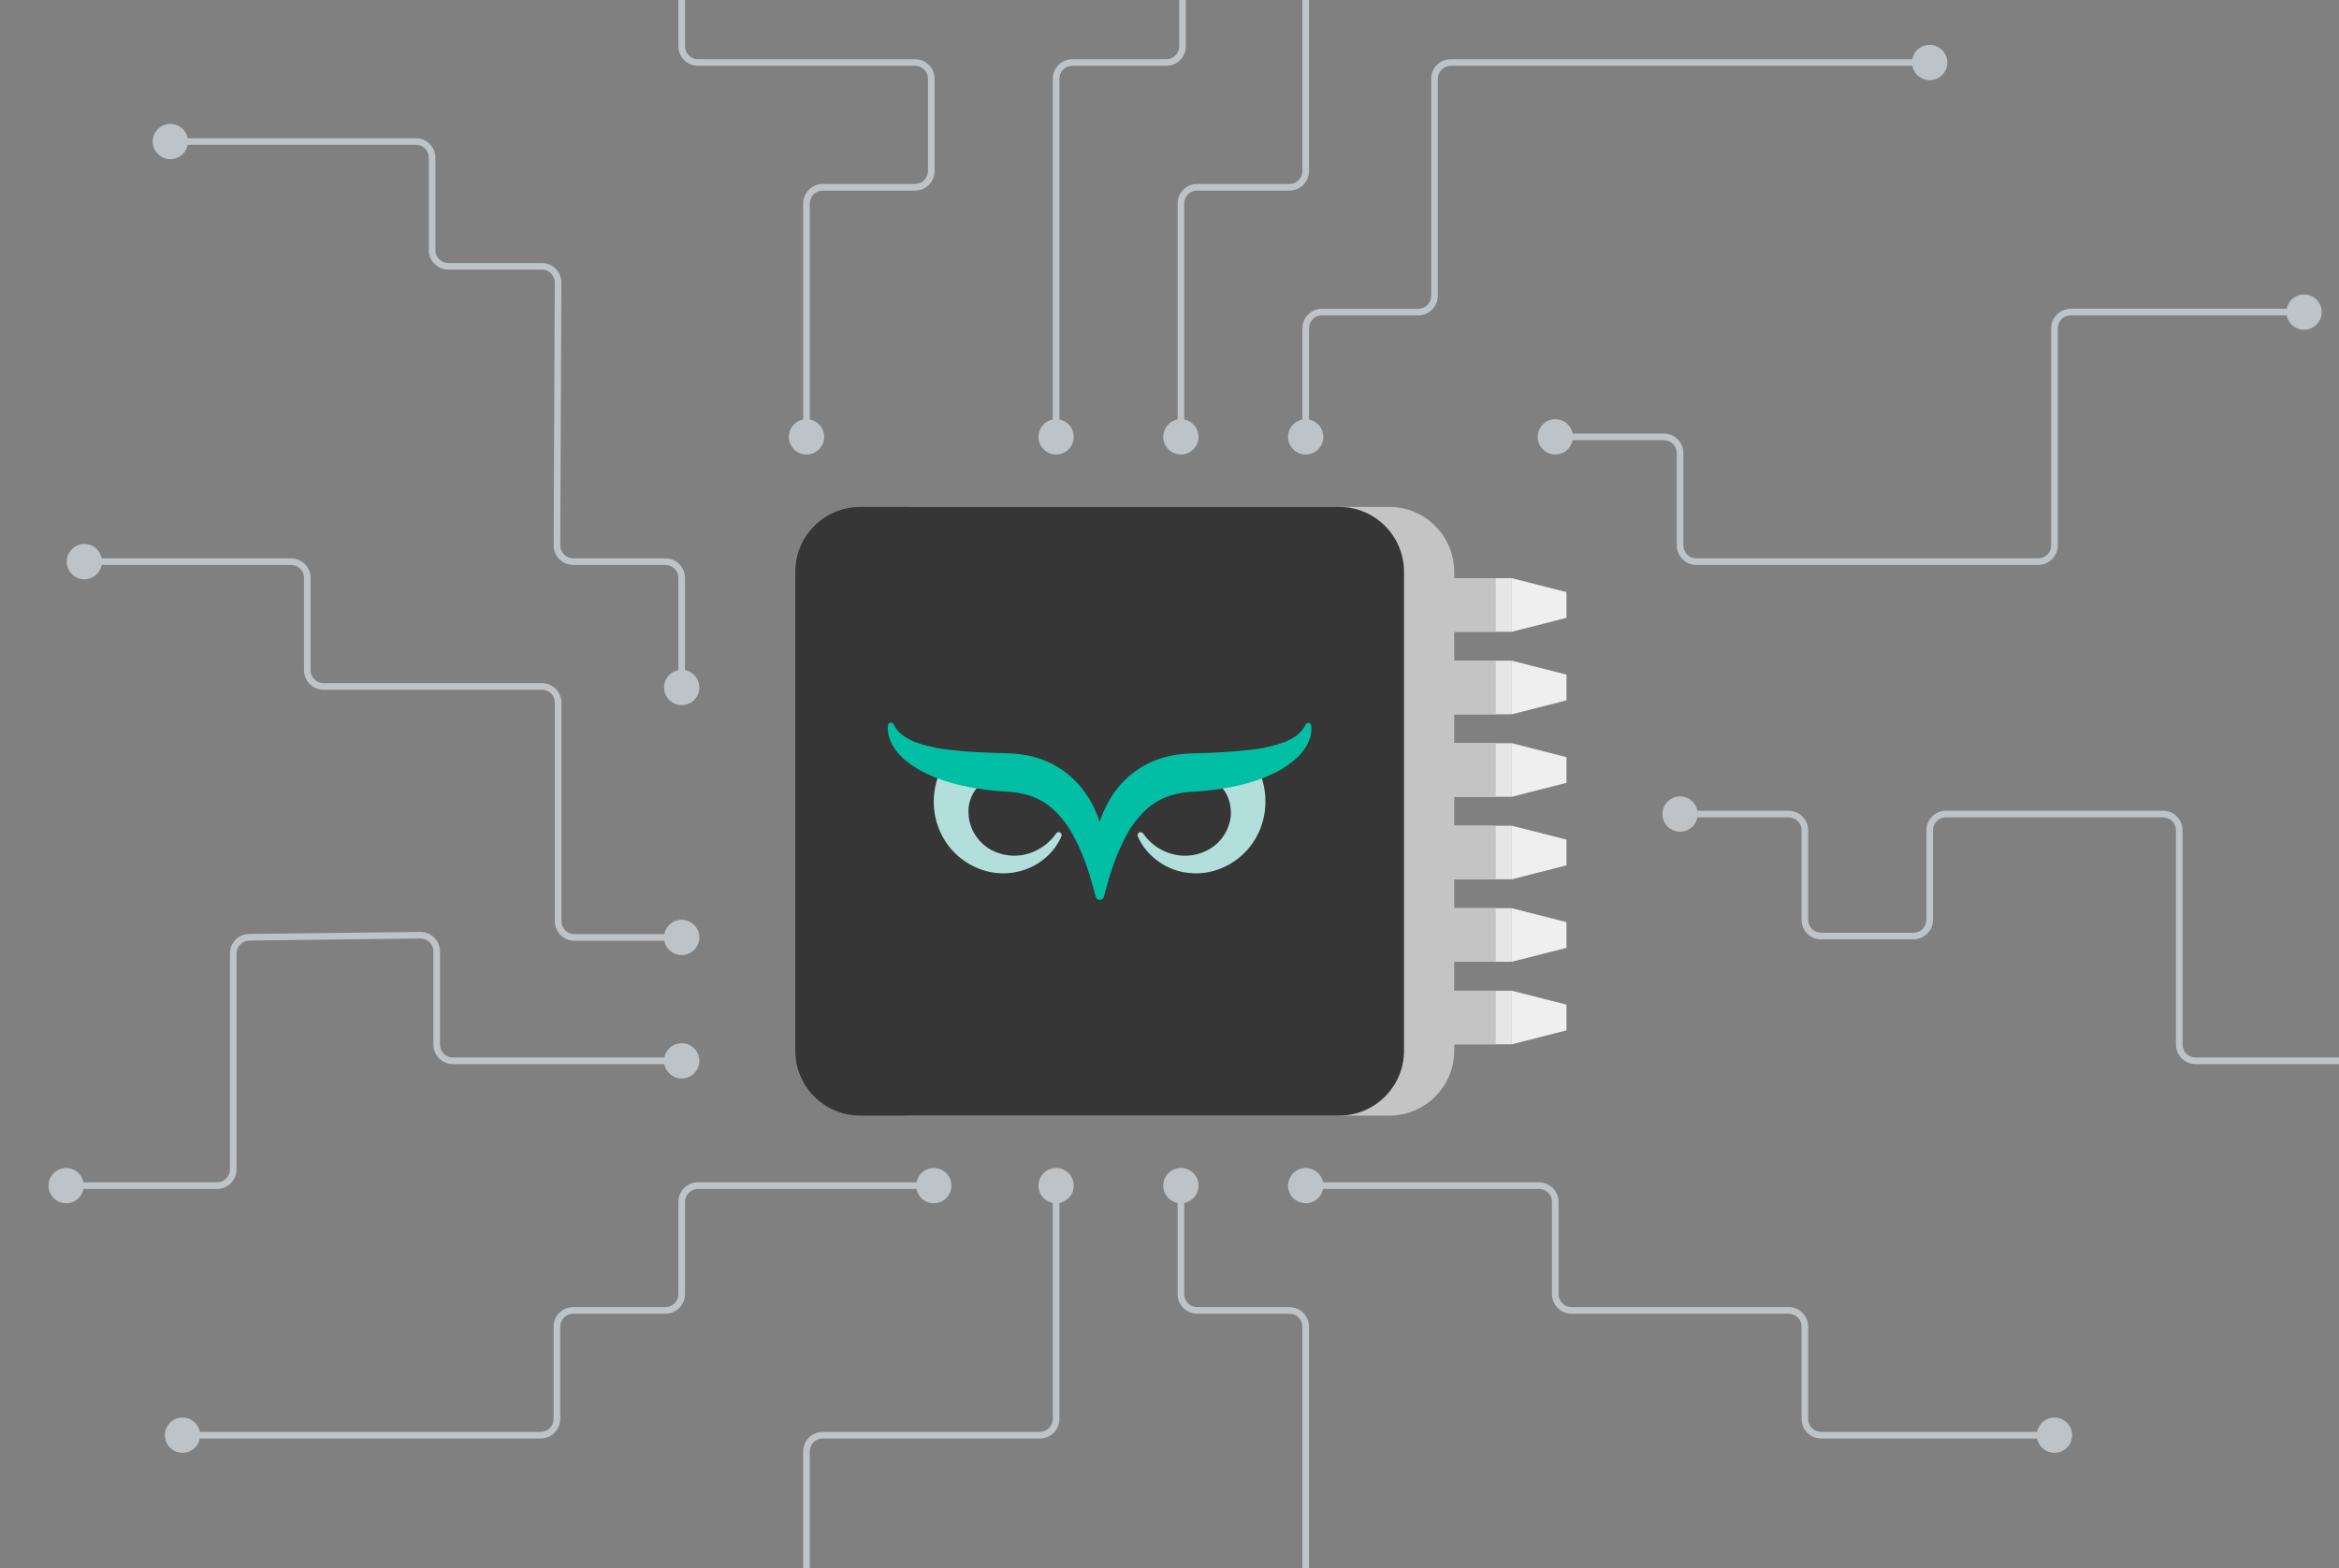 <svg width="707" height="474" viewBox="0 0 707 474" fill="none" xmlns="http://www.w3.org/2000/svg">
<rect x="0" y="0" width="707" height="474" fill="#808080" stroke="none"/>
<g clip-path="url(#clip0_1526_2255)">
<path d="M473.492 303.68L456.976 299.472V315.665L473.492 311.457V303.68Z" fill="#EFEFEF"/>
<path d="M456.975 299.472H410.231V315.665H456.975V299.472Z" fill="#E6E6E6"/>
<path d="M452.111 299.472H405.612V315.665H452.111V299.472Z" fill="#C4C4C4"/>
<path d="M473.492 278.738L456.976 274.531V290.723L473.492 286.516V278.738Z" fill="#EFEFEF"/>
<path d="M456.975 274.531H410.231V290.723H456.975V274.531Z" fill="#E6E6E6"/>
<path d="M452.111 274.531H405.612V290.723H452.111V274.531Z" fill="#C4C4C4"/>
<path d="M473.492 253.807L456.976 249.59V265.792L473.492 261.575V253.807Z" fill="#EFEFEF"/>
<path d="M456.975 249.59H410.231V265.782H456.975V249.59Z" fill="#E6E6E6"/>
<path d="M452.111 249.59H405.612V265.782H452.111V249.59Z" fill="#C4C4C4"/>
<path d="M473.492 228.866L456.976 224.649V240.851L473.492 236.634V228.866Z" fill="#EFEFEF"/>
<path d="M456.975 224.649H410.231V240.841H456.975V224.649Z" fill="#E6E6E6"/>
<path d="M452.111 224.649H405.612V240.841H452.111V224.649Z" fill="#C4C4C4"/>
<path d="M473.492 203.925L456.976 199.717V215.91L473.492 211.702V203.925Z" fill="#EFEFEF"/>
<path d="M456.975 199.717H410.231V215.91H456.975V199.717Z" fill="#E6E6E6"/>
<path d="M452.111 199.717H405.612V215.91H452.111V199.717Z" fill="#C4C4C4"/>
<path d="M473.492 178.984L456.976 174.776V190.969L473.492 186.761V178.984Z" fill="#EFEFEF"/>
<path d="M456.975 174.776H410.231V190.969H456.975V174.776Z" fill="#E6E6E6"/>
<path d="M452.111 174.776H405.612V190.969H452.111V174.776Z" fill="#C4C4C4"/>
<path d="M419.941 153.229H275.179C264.346 153.229 255.563 162.011 255.563 172.844V317.607C255.563 328.44 264.346 337.222 275.179 337.222H419.941C430.775 337.222 439.557 328.44 439.557 317.607V172.844C439.557 162.011 430.775 153.229 419.941 153.229Z" fill="#C4C4C4"/>
<path d="M404.768 153.229H260.006C249.173 153.229 240.391 162.011 240.391 172.844V317.607C240.391 328.44 249.173 337.222 260.006 337.222H404.768C415.602 337.222 424.384 328.44 424.384 317.607V172.844C424.384 162.011 415.602 153.229 404.768 153.229Z" fill="#363636"/>
<path d="M296.227 235.83C296.315 235.908 296.383 236.016 296.442 236.124C296.491 236.232 296.521 236.36 296.521 236.477C296.521 236.595 296.501 236.723 296.462 236.83C296.423 236.948 296.354 237.046 296.266 237.134L296.227 237.174C295.099 238.233 294.206 239.508 293.598 240.93C293.412 241.381 293.255 241.842 293.117 242.313C292.98 242.794 292.912 243.284 292.823 243.774C292.784 244.019 292.755 244.265 292.755 244.51L292.715 245.226C292.715 245.226 292.735 245.314 292.755 245.353V246.05C292.755 246.305 292.774 246.569 292.804 246.824C293.059 249.012 293.853 251.101 295.118 252.895C296.383 254.7 298.08 256.152 300.052 257.132C302.268 258.221 304.72 258.741 307.192 258.643C309.663 258.545 312.066 257.829 314.185 256.564C316.195 255.416 317.911 253.827 319.236 251.925C319.373 251.738 319.569 251.601 319.795 251.552C320.02 251.503 320.256 251.542 320.452 251.65C320.648 251.768 320.805 251.954 320.873 252.17C320.942 252.386 320.932 252.631 320.834 252.837C319.755 255.269 318.157 257.436 316.146 259.182C313.743 261.291 310.85 262.772 307.731 263.478C304.455 264.233 301.042 264.155 297.806 263.233C294.402 262.262 291.293 260.457 288.753 257.986C286.213 255.514 284.34 252.444 283.29 249.07C283.133 248.639 283.016 248.188 282.917 247.737C282.81 247.305 282.711 246.893 282.604 246.442V246.373L282.417 245.039C282.339 244.579 282.3 244.118 282.28 243.657C282.231 242.725 282.231 241.793 282.28 240.861C282.349 239.92 282.476 238.978 282.653 238.047C283.32 234.594 284.761 231.338 286.86 228.513C287.007 228.317 287.223 228.18 287.468 228.141C287.713 228.102 287.959 228.16 288.165 228.307C288.194 228.327 288.223 228.347 288.253 228.376L296.217 235.81L296.227 235.83Z" fill="#B2DFDB"/>
<path d="M368.558 235.83C368.47 235.909 368.392 236.007 368.343 236.124C368.294 236.232 368.264 236.35 368.254 236.478C368.254 236.595 368.274 236.723 368.313 236.831C368.352 236.948 368.421 237.046 368.5 237.135L368.549 237.184C369.657 238.243 370.54 239.518 371.138 240.94C371.324 241.391 371.481 241.852 371.618 242.323C371.746 242.804 371.844 243.294 371.913 243.784C371.962 244.03 371.991 244.285 372.001 244.53L372.06 245.236V246.06C372.06 246.315 372.04 246.57 372.011 246.825C371.756 249.012 370.951 251.101 369.676 252.906C368.401 254.71 366.705 256.162 364.724 257.133C362.507 258.231 360.055 258.751 357.584 258.653C355.112 258.555 352.709 257.849 350.581 256.583C348.58 255.436 346.854 253.847 345.53 251.944C345.393 251.758 345.196 251.621 344.971 251.572C344.745 251.523 344.51 251.562 344.314 251.67C344.118 251.787 343.961 251.974 343.892 252.19C343.823 252.405 343.833 252.651 343.931 252.856C345.01 255.299 346.618 257.466 348.639 259.202C351.042 261.311 353.935 262.792 357.054 263.498C360.31 264.233 363.704 264.145 366.921 263.233C370.324 262.262 373.443 260.457 375.973 257.986C378.513 255.514 380.396 252.445 381.456 249.071C381.603 248.629 381.73 248.188 381.828 247.737C381.926 247.305 382.034 246.893 382.132 246.442V246.374L382.328 245.04C382.397 244.579 382.436 244.118 382.456 243.647C382.505 242.715 382.505 241.784 382.456 240.852C382.397 239.91 382.279 238.969 382.113 238.037C381.446 234.565 380.014 231.299 377.905 228.465C377.758 228.268 377.542 228.131 377.297 228.092C377.052 228.053 376.807 228.112 376.601 228.259C376.571 228.278 376.542 228.298 376.512 228.327L368.558 235.811V235.83Z" fill="#B2DFDB"/>
<path d="M395.971 223.09C395.579 224.286 395.01 225.424 394.284 226.454C393.568 227.464 392.744 228.386 391.832 229.219C390.067 230.818 388.105 232.181 385.997 233.28C384.957 233.809 383.907 234.3 382.858 234.751C382.417 234.937 382.015 235.114 381.524 235.271C380.906 235.516 380.288 235.712 379.661 235.948C376.395 237.026 373.04 237.831 369.637 238.35C368.647 238.507 367.636 238.654 366.646 238.782C364.478 239.057 362.321 239.223 360.163 239.351C358.486 239.439 356.818 239.675 355.19 240.077C352.081 240.822 349.188 242.313 346.775 244.412C344.157 246.766 341.989 249.58 340.361 252.699C338.517 256.161 336.997 259.78 335.83 263.517C335.173 265.508 334.143 269.343 333.662 271.089C333.594 271.354 333.427 271.589 333.211 271.756C332.995 271.922 332.721 272.02 332.446 272.02C332.172 272.02 331.897 271.932 331.681 271.765C331.465 271.599 331.308 271.363 331.23 271.099C330.74 269.333 329.7 265.498 329.033 263.527C327.866 259.771 326.336 256.142 324.482 252.67C322.854 249.551 320.687 246.736 318.078 244.382C315.655 242.283 312.772 240.802 309.663 240.047C308.035 239.655 306.367 239.419 304.7 239.331C302.533 239.184 300.375 239.037 298.207 238.753C297.207 238.625 296.216 238.488 295.216 238.321C291.813 237.801 288.449 236.997 285.173 235.918L283.329 235.251C282.888 235.084 282.427 234.908 281.985 234.722C280.936 234.28 279.887 233.78 278.847 233.25C276.719 232.162 274.737 230.798 272.952 229.19C272.05 228.356 271.226 227.425 270.52 226.424C269.794 225.394 269.225 224.257 268.833 223.06C268.421 221.844 268.264 220.549 268.392 219.265C268.392 219.137 268.431 219.019 268.49 218.912C268.549 218.804 268.627 218.706 268.725 218.627C268.823 218.549 268.931 218.49 269.049 218.46C269.167 218.431 269.294 218.421 269.422 218.431C269.569 218.451 269.716 218.509 269.834 218.598C269.951 218.686 270.049 218.813 270.118 218.951C270.55 219.863 271.128 220.687 271.854 221.393C272.482 222.011 273.188 222.55 273.953 223.001C274.718 223.472 275.512 223.874 276.346 224.218C279.896 225.493 283.594 226.316 287.34 226.679C291.175 227.16 295.128 227.366 299.119 227.523C301.11 227.611 303.111 227.68 305.132 227.729C307.633 227.817 310.114 228.17 312.536 228.808C315.037 229.484 317.44 230.504 319.677 231.828C320.785 232.505 321.854 233.26 322.864 234.074C323.855 234.888 324.796 235.771 325.679 236.713C327.366 238.556 328.808 240.596 329.984 242.793C330.955 244.618 331.76 246.52 332.387 248.482C333.035 246.52 333.849 244.618 334.82 242.793C336.585 239.439 338.998 236.477 341.93 234.064C342.95 233.25 344.019 232.495 345.128 231.819C347.354 230.494 349.757 229.484 352.268 228.827C354.69 228.19 357.181 227.837 359.692 227.758C361.703 227.719 363.704 227.64 365.704 227.552C369.696 227.395 373.629 227.121 377.483 226.709C381.22 226.365 384.898 225.542 388.419 224.247C389.253 223.923 390.057 223.521 390.822 223.06C391.587 222.619 392.293 222.07 392.921 221.442C393.637 220.736 394.225 219.912 394.657 219C394.745 218.833 394.882 218.696 395.049 218.617C395.216 218.529 395.412 218.5 395.588 218.539C395.775 218.568 395.942 218.657 396.079 218.784C396.216 218.912 396.304 219.088 396.334 219.274C396.481 220.559 396.353 221.873 395.951 223.099L395.971 223.09Z" fill="#00BFA5"/>
<path d="M351.613 132.054C351.613 134.999 354.001 137.387 356.946 137.387C359.892 137.387 362.28 134.999 362.28 132.054C362.28 129.108 359.892 126.72 356.946 126.72C354.001 126.72 351.613 129.108 351.613 132.054ZM502.495 -94.28C502.495 -91.334 504.883 -88.947 507.829 -88.947C510.774 -88.947 513.162 -91.334 513.162 -94.28C513.162 -97.225 510.774 -99.613 507.829 -99.613C504.883 -99.613 502.495 -97.225 502.495 -94.28ZM357.946 132.054V61.516H355.946V132.054H357.946ZM361.85 57.612H389.763V55.612H361.85V57.612ZM395.667 51.709V-13.935H393.667V51.709H395.667ZM399.571 -17.839H502.925V-19.839H399.571V-17.839ZM508.829 -23.742V-94.28H506.829V-23.742H508.829ZM502.925 -17.839C506.185 -17.839 508.829 -20.482 508.829 -23.742H506.829C506.829 -21.586 505.081 -19.839 502.925 -19.839V-17.839ZM395.667 -13.935C395.667 -16.091 397.415 -17.839 399.571 -17.839V-19.839C396.31 -19.839 393.667 -17.195 393.667 -13.935H395.667ZM389.763 57.612C393.024 57.612 395.667 54.969 395.667 51.709H393.667C393.667 53.864 391.919 55.612 389.763 55.612V57.612ZM357.946 61.516C357.946 59.36 359.694 57.612 361.85 57.612V55.612C358.59 55.612 355.946 58.256 355.946 61.516H357.946Z" fill="#BDC3C7"/>
<path d="M389.334 132.054C389.334 135 391.721 137.388 394.667 137.388C397.613 137.388 400 135 400 132.054C400 129.109 397.613 126.721 394.667 126.721C391.721 126.721 389.334 129.109 389.334 132.054ZM577.946 18.893C577.946 21.838 580.334 24.226 583.28 24.226C586.225 24.226 588.613 21.838 588.613 18.893C588.613 15.947 586.225 13.559 583.28 13.559C580.334 13.559 577.946 15.947 577.946 18.893ZM395.667 132.054V99.238H393.667V132.054H395.667ZM399.571 95.334H428.7V93.334H399.571V95.334ZM434.604 89.43V23.796H432.604V89.43H434.604ZM438.508 19.893H583.28V17.893H438.508V19.893ZM434.604 23.796C434.604 21.64 436.352 19.893 438.508 19.893V17.893C435.247 17.893 432.604 20.536 432.604 23.796H434.604ZM428.7 95.334C431.96 95.334 434.604 92.691 434.604 89.43H432.604C432.604 91.586 430.856 93.334 428.7 93.334V95.334ZM395.667 99.238C395.667 97.082 397.415 95.334 399.571 95.334V93.334C396.31 93.334 393.667 95.977 393.667 99.238H395.667Z" fill="#BDC3C7"/>
<path d="M464.774 132.054C464.774 134.999 467.162 137.387 470.107 137.387C473.053 137.387 475.441 134.999 475.441 132.054C475.441 129.108 473.053 126.72 470.107 126.72C467.162 126.72 464.774 129.108 464.774 132.054ZM691.107 94.333C691.107 97.278 693.495 99.666 696.441 99.666C699.386 99.666 701.774 97.278 701.774 94.333C701.774 91.388 699.386 89 696.441 89C693.495 89 691.107 91.388 691.107 94.333ZM470.107 133.054H502.924V131.054H470.107V133.054ZM506.828 136.957V164.87H508.828V136.957H506.828ZM512.732 170.774H616.096V168.774H512.732V170.774ZM622 164.87V99.237H620V164.87H622ZM625.903 95.333H696.441V93.333H625.903V95.333ZM622 99.237C622 97.081 623.747 95.333 625.903 95.333V93.333C622.643 93.333 620 95.976 620 99.237H622ZM616.096 170.774C619.356 170.774 622 168.131 622 164.87H620C620 167.026 618.252 168.774 616.096 168.774V170.774ZM506.828 164.87C506.828 168.131 509.471 170.774 512.732 170.774V168.774C510.576 168.774 508.828 167.026 508.828 164.87H506.828ZM502.924 133.054C505.08 133.054 506.828 134.801 506.828 136.957H508.828C508.828 133.697 506.185 131.054 502.924 131.054V133.054Z" fill="#BDC3C7"/>
<path d="M313.892 132.054C313.892 134.999 316.28 137.387 319.225 137.387C322.171 137.387 324.559 134.999 324.559 132.054C324.559 129.108 322.171 126.721 319.225 126.721C316.28 126.721 313.892 129.108 313.892 132.054ZM238.441 -132C238.441 -129.054 240.829 -126.667 243.774 -126.667C246.72 -126.667 249.108 -129.054 249.108 -132C249.108 -134.946 246.72 -137.333 243.774 -137.333C240.829 -137.333 238.441 -134.946 238.441 -132ZM320.225 132.054V23.796H318.225V132.054H320.225ZM324.129 19.892H352.532V17.892H324.129V19.892ZM358.436 13.988V-51.655H356.436V13.988H358.436ZM352.532 -57.559H248.678V-55.559H352.532V-57.559ZM244.774 -61.463V-132H242.774V-61.463H244.774ZM248.678 -57.559C246.522 -57.559 244.774 -59.307 244.774 -61.463H242.774C242.774 -58.202 245.418 -55.559 248.678 -55.559V-57.559ZM358.436 -51.655C358.436 -54.916 355.793 -57.559 352.532 -57.559V-55.559C354.689 -55.559 356.436 -53.811 356.436 -51.655H358.436ZM352.532 19.892C355.793 19.892 358.436 17.249 358.436 13.988H356.436C356.436 16.144 354.689 17.892 352.532 17.892V19.892ZM320.225 23.796C320.225 21.64 321.973 19.892 324.129 19.892V17.892C320.869 17.892 318.225 20.535 318.225 23.796H320.225Z" fill="#BDC3C7"/>
<path d="M351.612 358.387C351.612 361.333 354 363.721 356.946 363.721C359.891 363.721 362.279 361.333 362.279 358.387C362.279 355.442 359.891 353.054 356.946 353.054C354 353.054 351.612 355.442 351.612 358.387ZM315.589 590.951C315.589 593.896 317.976 596.284 320.922 596.284C323.867 596.284 326.255 593.896 326.255 590.951C326.255 588.005 323.867 585.618 320.922 585.618C317.976 585.618 315.589 588.005 315.589 590.951ZM355.946 358.387V391.204H357.946V358.387H355.946ZM361.85 397.108H389.762V395.108H361.85V397.108ZM393.666 401.012V510.596H395.666V401.012H393.666ZM389.762 514.5H325.826V516.5H389.762V514.5ZM319.922 520.404V590.951H321.922V520.404H319.922ZM325.826 514.5C322.565 514.5 319.922 517.143 319.922 520.404H321.922C321.922 518.248 323.67 516.5 325.826 516.5V514.5ZM393.666 510.596C393.666 512.752 391.918 514.5 389.762 514.5V516.5C393.023 516.5 395.666 513.857 395.666 510.596H393.666ZM389.762 397.108C391.918 397.108 393.666 398.856 393.666 401.012H395.666C395.666 397.751 393.023 395.108 389.762 395.108V397.108ZM355.946 391.204C355.946 394.465 358.589 397.108 361.85 397.108V395.108C359.694 395.108 357.946 393.36 357.946 391.204H355.946Z" fill="#BDC3C7"/>
<path d="M389.334 358.387C389.334 361.333 391.721 363.721 394.667 363.721C397.613 363.721 400 361.333 400 358.387C400 355.442 397.613 353.054 394.667 353.054C391.721 353.054 389.334 355.442 389.334 358.387ZM615.667 433.828C615.667 436.774 618.055 439.162 621 439.162C623.946 439.162 626.334 436.774 626.334 433.828C626.334 430.883 623.946 428.495 621 428.495C618.055 428.495 615.667 430.883 615.667 433.828ZM394.667 359.387H465.204V357.387H394.667V359.387ZM469.108 363.291V391.204H471.108V363.291H469.108ZM475.012 397.108H540.645V395.108H475.012V397.108ZM544.549 401.012V428.924H546.549V401.012H544.549ZM550.453 434.828H621V432.828H550.453V434.828ZM544.549 428.924C544.549 432.185 547.193 434.828 550.453 434.828V432.828C548.297 432.828 546.549 431.081 546.549 428.924H544.549ZM540.645 397.108C542.802 397.108 544.549 398.856 544.549 401.012H546.549C546.549 397.751 543.906 395.108 540.645 395.108V397.108ZM469.108 391.204C469.108 394.465 471.751 397.108 475.012 397.108V395.108C472.856 395.108 471.108 393.36 471.108 391.204H469.108ZM465.204 359.387C467.36 359.387 469.108 361.135 469.108 363.291H471.108C471.108 360.03 468.465 357.387 465.204 357.387V359.387Z" fill="#BDC3C7"/>
<path d="M502.495 246.069C502.495 249.014 504.883 251.402 507.828 251.402C510.774 251.402 513.161 249.014 513.161 246.069C513.161 243.123 510.774 240.736 507.828 240.736C504.883 240.736 502.495 243.123 502.495 246.069ZM728.828 320.667C728.828 323.612 731.216 326 734.161 326C737.107 326 739.495 323.612 739.495 320.667C739.495 317.721 737.107 315.333 734.161 315.333C731.216 315.333 728.828 317.721 728.828 320.667ZM507.828 247.069H540.645V245.069H507.828V247.069ZM544.549 250.973V278.042H546.549V250.973H544.549ZM550.453 283.946H578.375V281.946H550.453V283.946ZM584.279 278.042V250.973H582.279V278.042H584.279ZM588.183 247.069H653.816V245.069H588.183V247.069ZM657.72 250.973V315.763H659.72V250.973H657.72ZM663.624 321.667H734.161V319.667H663.624V321.667ZM657.72 315.763C657.72 319.023 660.364 321.667 663.624 321.667V319.667C661.468 319.667 659.72 317.919 659.72 315.763H657.72ZM653.816 247.069C655.972 247.069 657.72 248.817 657.72 250.973H659.72C659.72 247.712 657.077 245.069 653.816 245.069V247.069ZM584.279 250.973C584.279 248.817 586.027 247.069 588.183 247.069V245.069C584.922 245.069 582.279 247.712 582.279 250.973H584.279ZM578.375 283.946C581.636 283.946 584.279 281.303 584.279 278.042H582.279C582.279 280.198 580.531 281.946 578.375 281.946V283.946ZM544.549 278.042C544.549 281.303 547.192 283.946 550.453 283.946V281.946C548.297 281.946 546.549 280.198 546.549 278.042H544.549ZM540.645 247.069C542.801 247.069 544.549 248.817 544.549 250.973H546.549C546.549 247.712 543.905 245.069 540.645 245.069V247.069Z" fill="#BDC3C7"/>
<path d="M313.892 358.387C313.892 361.333 316.28 363.721 319.225 363.721C322.171 363.721 324.558 361.333 324.558 358.387C324.558 355.442 322.171 353.054 319.225 353.054C316.28 353.054 313.892 355.442 313.892 358.387ZM163 509.279C163 512.225 165.387 514.613 168.333 514.613C171.279 514.613 173.666 512.225 173.666 509.279C173.666 506.334 171.279 503.946 168.333 503.946C165.387 503.946 163 506.334 163 509.279ZM318.225 358.387V428.924H320.225V358.387H318.225ZM314.321 432.828H248.678V434.828H314.321V432.828ZM242.774 438.732V504.375H244.774V438.732H242.774ZM238.87 508.279H168.333V510.279H238.87V508.279ZM242.774 504.375C242.774 506.532 241.026 508.279 238.87 508.279V510.279C242.131 510.279 244.774 507.636 244.774 504.375H242.774ZM248.678 432.828C245.417 432.828 242.774 435.472 242.774 438.732H244.774C244.774 436.576 246.522 434.828 248.678 434.828V432.828ZM318.225 428.924C318.225 431.081 316.477 432.828 314.321 432.828V434.828C317.582 434.828 320.225 432.185 320.225 428.924H318.225Z" fill="#BDC3C7"/>
<path d="M276.917 358.387C276.917 361.333 279.305 363.721 282.251 363.721C285.196 363.721 287.584 361.333 287.584 358.387C287.584 355.442 285.196 353.054 282.251 353.054C279.305 353.054 276.917 355.442 276.917 358.387ZM49.829 433.828C49.829 436.774 52.217 439.162 55.162 439.162C58.108 439.162 60.495 436.774 60.495 433.828C60.495 430.883 58.108 428.495 55.162 428.495C52.217 428.495 49.829 430.883 49.829 433.828ZM282.251 357.387H210.958V359.387H282.251V357.387ZM205.054 363.291V391.204H207.054V363.291H205.054ZM201.15 395.108H173.238V397.108H201.15V395.108ZM167.334 401.012V428.924H169.334V401.012H167.334ZM163.43 432.828H55.162V434.828H163.43V432.828ZM167.334 428.924C167.334 431.081 165.586 432.828 163.43 432.828V434.828C166.69 434.828 169.334 432.185 169.334 428.924H167.334ZM173.238 395.108C169.977 395.108 167.334 397.751 167.334 401.012H169.334C169.334 398.856 171.082 397.108 173.238 397.108V395.108ZM205.054 391.204C205.054 393.36 203.306 395.108 201.15 395.108V397.108C204.411 397.108 207.054 394.465 207.054 391.204H205.054ZM210.958 357.387C207.698 357.387 205.054 360.03 205.054 363.291H207.054C207.054 361.135 208.802 359.387 210.958 359.387V357.387Z" fill="#BDC3C7"/>
<path d="M200.721 320.667C200.721 323.612 203.108 326 206.054 326C208.999 326 211.387 323.612 211.387 320.667C211.387 317.721 208.999 315.333 206.054 315.333C203.108 315.333 200.721 317.721 200.721 320.667ZM14.667 358.387C14.667 361.333 17.055 363.72 20 363.72C22.945 363.72 25.333 361.333 25.333 358.387C25.333 355.442 22.945 353.054 20 353.054C17.055 353.054 14.667 355.442 14.667 358.387ZM136.904 320.667L136.904 319.667L136.904 320.667ZM206.054 319.667L136.904 319.667L136.904 321.667L206.054 321.667L206.054 319.667ZM133 315.763V287.595H131V315.763H133ZM127.026 281.692L75.333 282.31L75.357 284.31L127.049 283.692L127.026 281.692ZM69.5 288.213V353.483H71.5V288.213H69.5ZM65.596 357.387H20V359.387H65.596V357.387ZM69.5 353.483C69.5 355.639 67.752 357.387 65.596 357.387V359.387C68.857 359.387 71.5 356.744 71.5 353.483H69.5ZM75.333 282.31C72.1 282.348 69.5 284.98 69.5 288.213H71.5C71.5 286.075 73.219 284.335 75.357 284.31L75.333 282.31ZM133 287.595C133 284.307 130.314 281.652 127.026 281.692L127.049 283.692C129.224 283.666 131 285.421 131 287.595H133ZM136.904 319.667C134.748 319.667 133 317.919 133 315.763H131C131 319.023 133.643 321.667 136.904 321.667L136.904 319.667Z" fill="#BDC3C7"/>
<path d="M200.721 283.368C200.721 286.313 203.108 288.701 206.054 288.701C208.999 288.701 211.387 286.313 211.387 283.368C211.387 280.422 208.999 278.034 206.054 278.034C203.108 278.034 200.721 280.422 200.721 283.368ZM20.167 169.774C20.167 172.72 22.555 175.108 25.5 175.108C28.445 175.108 30.833 172.72 30.833 169.774C30.833 166.829 28.445 164.441 25.5 164.441C22.555 164.441 20.167 166.829 20.167 169.774ZM206.054 282.368H173.61V284.368H206.054V282.368ZM169.706 278.464V212.399H167.706V278.464H169.706ZM163.802 206.495H97.796V208.495H163.802V206.495ZM93.892 202.591V174.678H91.892V202.591H93.892ZM87.988 168.774H25.5V170.774H87.988V168.774ZM93.892 174.678C93.892 171.418 91.249 168.774 87.988 168.774V170.774C90.144 170.774 91.892 172.522 91.892 174.678H93.892ZM97.796 206.495C95.64 206.495 93.892 204.747 93.892 202.591H91.892C91.892 205.852 94.535 208.495 97.796 208.495V206.495ZM169.706 212.399C169.706 209.138 167.063 206.495 163.802 206.495V208.495C165.958 208.495 167.706 210.243 167.706 212.399H169.706ZM173.61 282.368C171.454 282.368 169.706 280.62 169.706 278.464H167.706C167.706 281.724 170.349 284.368 173.61 284.368V282.368Z" fill="#BDC3C7"/>
<path d="M200.721 207.809C200.721 210.755 203.108 213.142 206.054 213.142C208.999 213.142 211.387 210.755 211.387 207.809C211.387 204.863 208.999 202.476 206.054 202.476C203.108 202.476 200.721 204.863 200.721 207.809ZM46.167 42.779C46.167 45.725 48.554 48.113 51.5 48.113C54.446 48.113 56.833 45.725 56.833 42.779C56.833 39.834 54.446 37.446 51.5 37.446C48.554 37.446 46.167 39.834 46.167 42.779ZM168.354 164.85L167.354 164.846L168.354 164.85ZM207.054 207.809V174.678H205.054V207.809H207.054ZM201.15 168.775H173.258V170.775H201.15V168.775ZM169.354 164.854L169.685 85.428L167.685 85.42L167.354 164.846L169.354 164.854ZM163.782 79.5H135.517V81.5H163.782V79.5ZM131.613 75.596V47.683H129.613V75.596H131.613ZM125.709 41.779H51.5V43.779H125.709V41.779ZM131.613 47.683C131.613 44.423 128.97 41.779 125.709 41.779V43.779C127.865 43.779 129.613 45.527 129.613 47.683H131.613ZM135.517 79.5C133.361 79.5 131.613 77.752 131.613 75.596H129.613C129.613 78.857 132.256 81.5 135.517 81.5V79.5ZM169.685 85.428C169.699 82.158 167.052 79.5 163.782 79.5V81.5C165.944 81.5 167.695 83.258 167.685 85.42L169.685 85.428ZM173.258 168.775C171.095 168.775 169.345 167.017 169.354 164.854L167.354 164.846C167.34 168.116 169.988 170.775 173.258 170.775V168.775ZM207.054 174.678C207.054 171.418 204.411 168.775 201.15 168.775V170.775C203.306 170.775 205.054 172.522 205.054 174.678H207.054Z" fill="#BDC3C7"/>
<path d="M238.442 132.054C238.442 135 240.829 137.388 243.775 137.388C246.72 137.388 249.108 135 249.108 132.054C249.108 129.109 246.72 126.721 243.775 126.721C240.829 126.721 238.442 129.109 238.442 132.054ZM87.559 -56.559C87.559 -53.613 89.947 -51.225 92.893 -51.225C95.838 -51.225 98.226 -53.613 98.226 -56.559C98.226 -59.504 95.838 -61.892 92.893 -61.892C89.947 -61.892 87.559 -59.504 87.559 -56.559ZM244.775 132.054V61.517H242.775V132.054H244.775ZM248.679 57.613H276.592V55.613H248.679V57.613ZM282.495 51.709V23.796H280.495V51.709H282.495ZM276.592 17.892H210.958V19.892H276.592V17.892ZM207.054 13.989V-13.934H205.054V13.989H207.054ZM201.15 -19.838H173.61V-17.838H201.15V-19.838ZM169.706 -23.742V-51.655H167.706V-23.742H169.706ZM163.803 -57.559H92.893V-55.559H163.803V-57.559ZM169.706 -51.655C169.706 -54.915 167.063 -57.559 163.803 -57.559V-55.559C165.959 -55.559 167.706 -53.811 167.706 -51.655H169.706ZM173.61 -19.838C171.454 -19.838 169.706 -21.586 169.706 -23.742H167.706C167.706 -20.481 170.35 -17.838 173.61 -17.838V-19.838ZM207.054 -13.934C207.054 -17.195 204.411 -19.838 201.15 -19.838V-17.838C203.307 -17.838 205.054 -16.09 205.054 -13.934H207.054ZM210.958 17.892C208.802 17.892 207.054 16.145 207.054 13.989H205.054C205.054 17.249 207.698 19.892 210.958 19.892V17.892ZM282.495 23.796C282.495 20.536 279.852 17.892 276.592 17.892V19.892C278.748 19.892 280.495 21.64 280.495 23.796H282.495ZM276.592 57.613C279.852 57.613 282.495 54.97 282.495 51.709H280.495C280.495 53.865 278.748 55.613 276.592 55.613V57.613ZM244.775 61.517C244.775 59.361 246.523 57.613 248.679 57.613V55.613C245.418 55.613 242.775 58.256 242.775 61.517H244.775Z" fill="#BDC3C7"/>
</g>
<defs>
<clipPath id="clip0_1526_2255">
<rect width="707" height="474" fill="white"/>
</clipPath>
</defs>
</svg>
